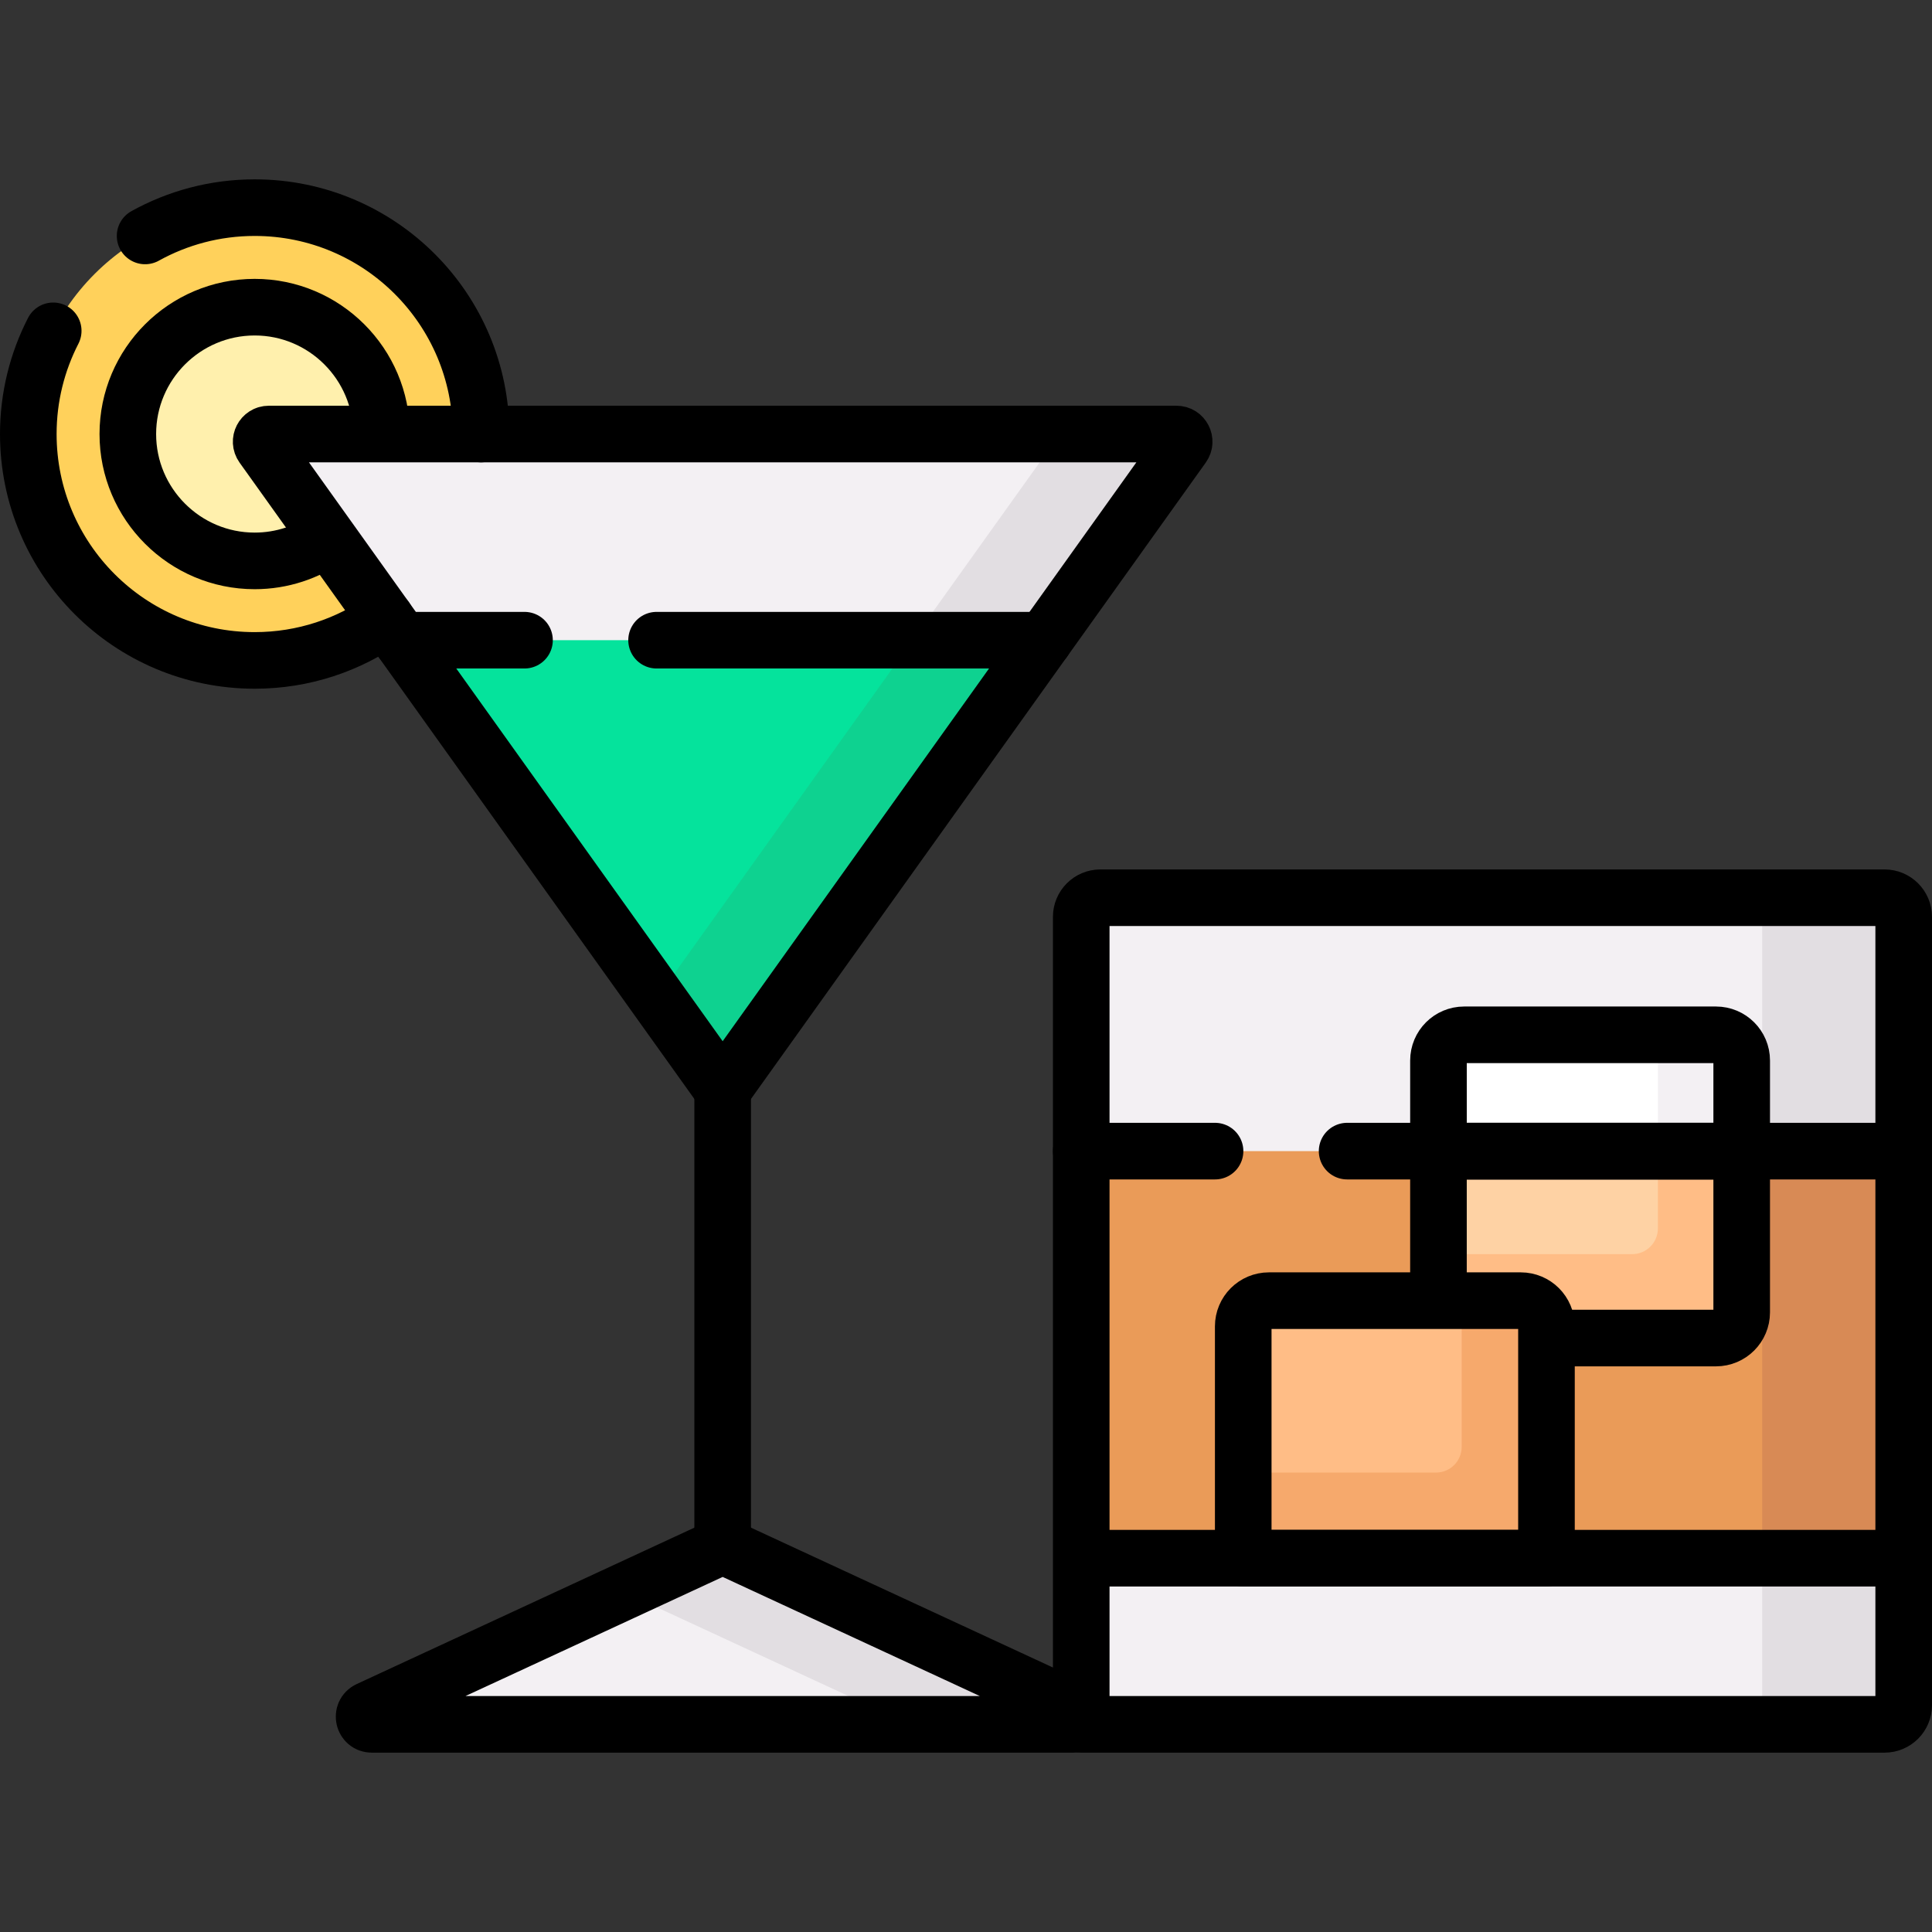<svg version="1.1" id="Capa_1" xmlns="http://www.w3.org/2000/svg" xmlns:xlink="http://www.w3.org/1999/xlink" x="0px" y="0px" viewBox="0 0 512 512" style="enable-background:new 0 0 512 512;" xml:space="preserve">
<rect x="0" y="0" width="512" height="512" fill="#333333" stroke="none"/>
<g>
	<g>
		<g>
			<circle style="fill:#FFD15B;" cx="67.495" cy="115.023" r="59.995"/>
			<path style="fill:#FFF0AD;" d="M67.495,148.642c-18.538,0-33.619-15.082-33.619-33.62s15.081-33.619,33.619-33.619&#10;&#9;&#9;&#9;&#9;s33.62,15.081,33.62,33.619S86.032,148.642,67.495,148.642z"/>
			<path style="fill:#F3F0F3;" d="M191.513,288.834l121.925-170.603c0.96-1.343,0-3.209-1.651-3.209H71.239&#10;&#9;&#9;&#9;&#9;c-1.65,0-2.61,1.866-1.651,3.209L191.513,288.834z"/>
			<path style="fill:#E2DEE2;" d="M311.786,115.023h-30.894L174.094,264.461l17.419,24.373l121.925-170.603&#10;&#9;&#9;&#9;&#9;C314.397,116.889,313.437,115.023,311.786,115.023z"/>
			<polygon style="fill:#05E39C;" points="276.685,169.657 106.341,169.657 191.513,288.834 &#9;&#9;&#9;"/>
			<polygon style="fill:#0ED290;" points="174.094,264.461 191.513,288.834 276.685,169.657 241.847,169.657 &#9;&#9;&#9;"/>
			<path style="fill:#F3F0F3;" d="M284.506,456.972H98.52c-2.174,0-2.825-2.956-0.853-3.87l93.846-43.465l93.846,43.465&#10;&#9;&#9;&#9;&#9;C287.331,454.016,286.68,456.972,284.506,456.972z"/>
			<path style="fill:#E2DEE2;" d="M285.358,453.102l-93.846-43.465l-26.331,12.195l75.87,35.14h43.454&#10;&#9;&#9;&#9;&#9;C286.68,456.972,287.331,454.016,285.358,453.102z"/>
			<g>
				<path style="fill:#F3F0F3;" d="M499.428,456.972H286.537V242.981c0-2.801,2.271-5.072,5.072-5.072h207.818&#10;&#9;&#9;&#9;&#9;&#9;c2.801,0,5.072,2.271,5.072,5.072V451.9C504.5,454.701,502.229,456.972,499.428,456.972z"/>
				<path style="fill:#E2DEE2;" d="M499.428,237.908H467v219.064h32.428c2.801,0,5.072-2.271,5.072-5.072V242.981&#10;&#9;&#9;&#9;&#9;&#9;C504.5,240.179,502.229,237.908,499.428,237.908z"/>
				<path style="fill:#FFFFFF;" d="M454.758,354.596h-66.74c-3.761,0-6.81-3.049-6.81-6.81v-66.74c0-3.761,3.049-6.81,6.81-6.81&#10;&#9;&#9;&#9;&#9;&#9;h66.74c3.761,0,6.81,3.049,6.81,6.81v66.74C461.568,351.547,458.519,354.596,454.758,354.596z"/>
				<path style="fill:#F3F0F3;" d="M454.758,274.236H439.36v51.314c0,3.761-3.049,6.81-6.81,6.81h-51.342v15.425&#10;&#9;&#9;&#9;&#9;&#9;c0,3.761,3.049,6.81,6.81,6.81h66.74c3.761,0,6.81-3.049,6.81-6.81v-66.74C461.568,277.285,458.519,274.236,454.758,274.236z"/>
				<rect x="286.537" y="305.059" style="fill:#EA9B58;" width="217.963" height="107.881"/>
				<rect x="467" y="305.059" style="fill:#D88A55;" width="37.5" height="107.88"/>
				<path style="fill:#FED2A4;" d="M381.208,305.059v42.727c0,3.761,3.049,6.81,6.81,6.81h66.74c3.761,0,6.81-3.049,6.81-6.81&#10;&#9;&#9;&#9;&#9;&#9;v-42.727H381.208z"/>
				<path style="fill:#FFBD86;" d="M439.36,305.059v20.491c0,3.761-3.049,6.81-6.81,6.81h-51.342v15.425&#10;&#9;&#9;&#9;&#9;&#9;c0,3.761,3.049,6.81,6.81,6.81h66.74c3.761,0,6.81-3.049,6.81-6.81v-42.727H439.36z"/>
				<g>
					<path style="fill:#FFBD86;" d="M403.019,344.688h-66.74c-3.761,0-6.81,3.049-6.81,6.81v61.441h80.36v-61.441&#10;&#9;&#9;&#9;&#9;&#9;&#9;C409.829,347.737,406.78,344.688,403.019,344.688z"/>
				</g>
				<path style="fill:#F6A96C;" d="M403.019,344.688H387.36v38.753c0,3.761-3.049,6.81-6.81,6.81h-51.08v22.688h80.36v-61.441&#10;&#9;&#9;&#9;&#9;&#9;C409.829,347.737,406.78,344.688,403.019,344.688z"/>
			</g>
		</g>
	</g>
	<g>
		<path style="fill:none;stroke:#000000;stroke-width:15;stroke-linecap:round;stroke-linejoin:round;stroke-miterlimit:10;" d="&#10;&#9;&#9;&#9;M127.49,115.023c0-33.134-26.861-59.995-59.995-59.995c-10.538,0-20.437,2.726-29.043,7.498"/>
		<path style="fill:none;stroke:#000000;stroke-width:15;stroke-linecap:round;stroke-linejoin:round;stroke-miterlimit:10;" d="&#10;&#9;&#9;&#9;M14.102,87.674C9.891,95.877,7.5,105.168,7.5,115.023c0,33.134,26.861,59.995,59.995,59.995c12.954,0,24.938-4.119,34.744-11.1"/>
		<path style="fill:none;stroke:#000000;stroke-width:15;stroke-linejoin:round;stroke-miterlimit:10;" d="M101.114,115.023&#10;&#9;&#9;&#9;L101.114,115.023c0-18.538-15.082-33.619-33.62-33.619s-33.619,15.081-33.619,33.619c0,18.538,15.081,33.62,33.619,33.62&#10;&#9;&#9;&#9;c7.224,0,13.917-2.298,19.403-6.19"/>
		<path style="fill:none;stroke:#000000;stroke-width:15;stroke-linecap:round;stroke-linejoin:round;stroke-miterlimit:10;" d="&#10;&#9;&#9;&#9;M284.506,456.972H98.52c-2.174,0-2.825-2.956-0.853-3.87l93.846-43.465l93.846,43.465&#10;&#9;&#9;&#9;C287.331,454.016,286.68,456.972,284.506,456.972z"/>
		
			<line style="fill:none;stroke:#000000;stroke-width:15;stroke-linejoin:round;stroke-miterlimit:10;" x1="191.512" y1="288.834" x2="191.512" y2="409.637"/>
		<path style="fill:none;stroke:#000000;stroke-width:15;stroke-linecap:round;stroke-linejoin:round;stroke-miterlimit:10;" d="&#10;&#9;&#9;&#9;M461.568,305.059v-24.013c0-3.761-3.049-6.81-6.81-6.81h-66.74c-3.761,0-6.81,3.049-6.81,6.81v24.013H461.568z"/>
		<path style="fill:none;stroke:#000000;stroke-width:15;stroke-linejoin:round;stroke-miterlimit:10;" d="M409.829,354.596h44.928&#10;&#9;&#9;&#9;c3.761,0,6.81-3.049,6.81-6.81v-42.727h-80.36v39.63"/>
		<g>
			<path style="fill:none;stroke:#000000;stroke-width:15;stroke-linecap:round;stroke-linejoin:round;stroke-miterlimit:10;" d="&#10;&#9;&#9;&#9;&#9;M403.019,344.688h-66.74c-3.761,0-6.81,3.049-6.81,6.81v61.441h80.36v-61.441C409.829,347.737,406.78,344.688,403.019,344.688z"/>
		</g>
		
			<line style="fill:none;stroke:#000000;stroke-width:15;stroke-linecap:round;stroke-linejoin:round;stroke-miterlimit:10;" x1="276.685" y1="169.657" x2="174" y2="169.657"/>
		<path style="fill:none;stroke:#000000;stroke-width:15;stroke-linecap:round;stroke-linejoin:round;stroke-miterlimit:10;" d="&#10;&#9;&#9;&#9;M191.513,288.834l121.925-170.603c0.96-1.343,0-3.209-1.651-3.209H71.239c-1.65,0-2.61,1.866-1.651,3.209L191.513,288.834z"/>
		<path style="fill:none;stroke:#000000;stroke-width:15;stroke-linecap:round;stroke-linejoin:round;stroke-miterlimit:10;" d="&#10;&#9;&#9;&#9;M499.428,456.972H286.537V242.981c0-2.801,2.271-5.072,5.072-5.072h207.818c2.801,0,5.072,2.271,5.072,5.072V451.9&#10;&#9;&#9;&#9;C504.5,454.701,502.229,456.972,499.428,456.972z"/>
		
			<line style="fill:none;stroke:#000000;stroke-width:15;stroke-linecap:round;stroke-linejoin:round;stroke-miterlimit:10;" x1="504.5" y1="305.059" x2="357" y2="305.059"/>
		
			<line style="fill:none;stroke:#000000;stroke-width:15;stroke-linejoin:round;stroke-miterlimit:10;" x1="286.537" y1="412.939" x2="504.5" y2="412.939"/>
		
			<line style="fill:none;stroke:#000000;stroke-width:15;stroke-linecap:round;stroke-linejoin:round;stroke-miterlimit:10;" x1="322" y1="305.059" x2="286.537" y2="305.059"/>
		
			<line style="fill:none;stroke:#000000;stroke-width:15;stroke-linecap:round;stroke-linejoin:round;stroke-miterlimit:10;" x1="139" y1="169.657" x2="106.341" y2="169.657"/>
	</g>
</g>
<g>
</g>
<g>
</g>
<g>
</g>
<g>
</g>
<g>
</g>
<g>
</g>
<g>
</g>
<g>
</g>
<g>
</g>
<g>
</g>
<g>
</g>
<g>
</g>
<g>
</g>
<g>
</g>
<g>
</g>
</svg>